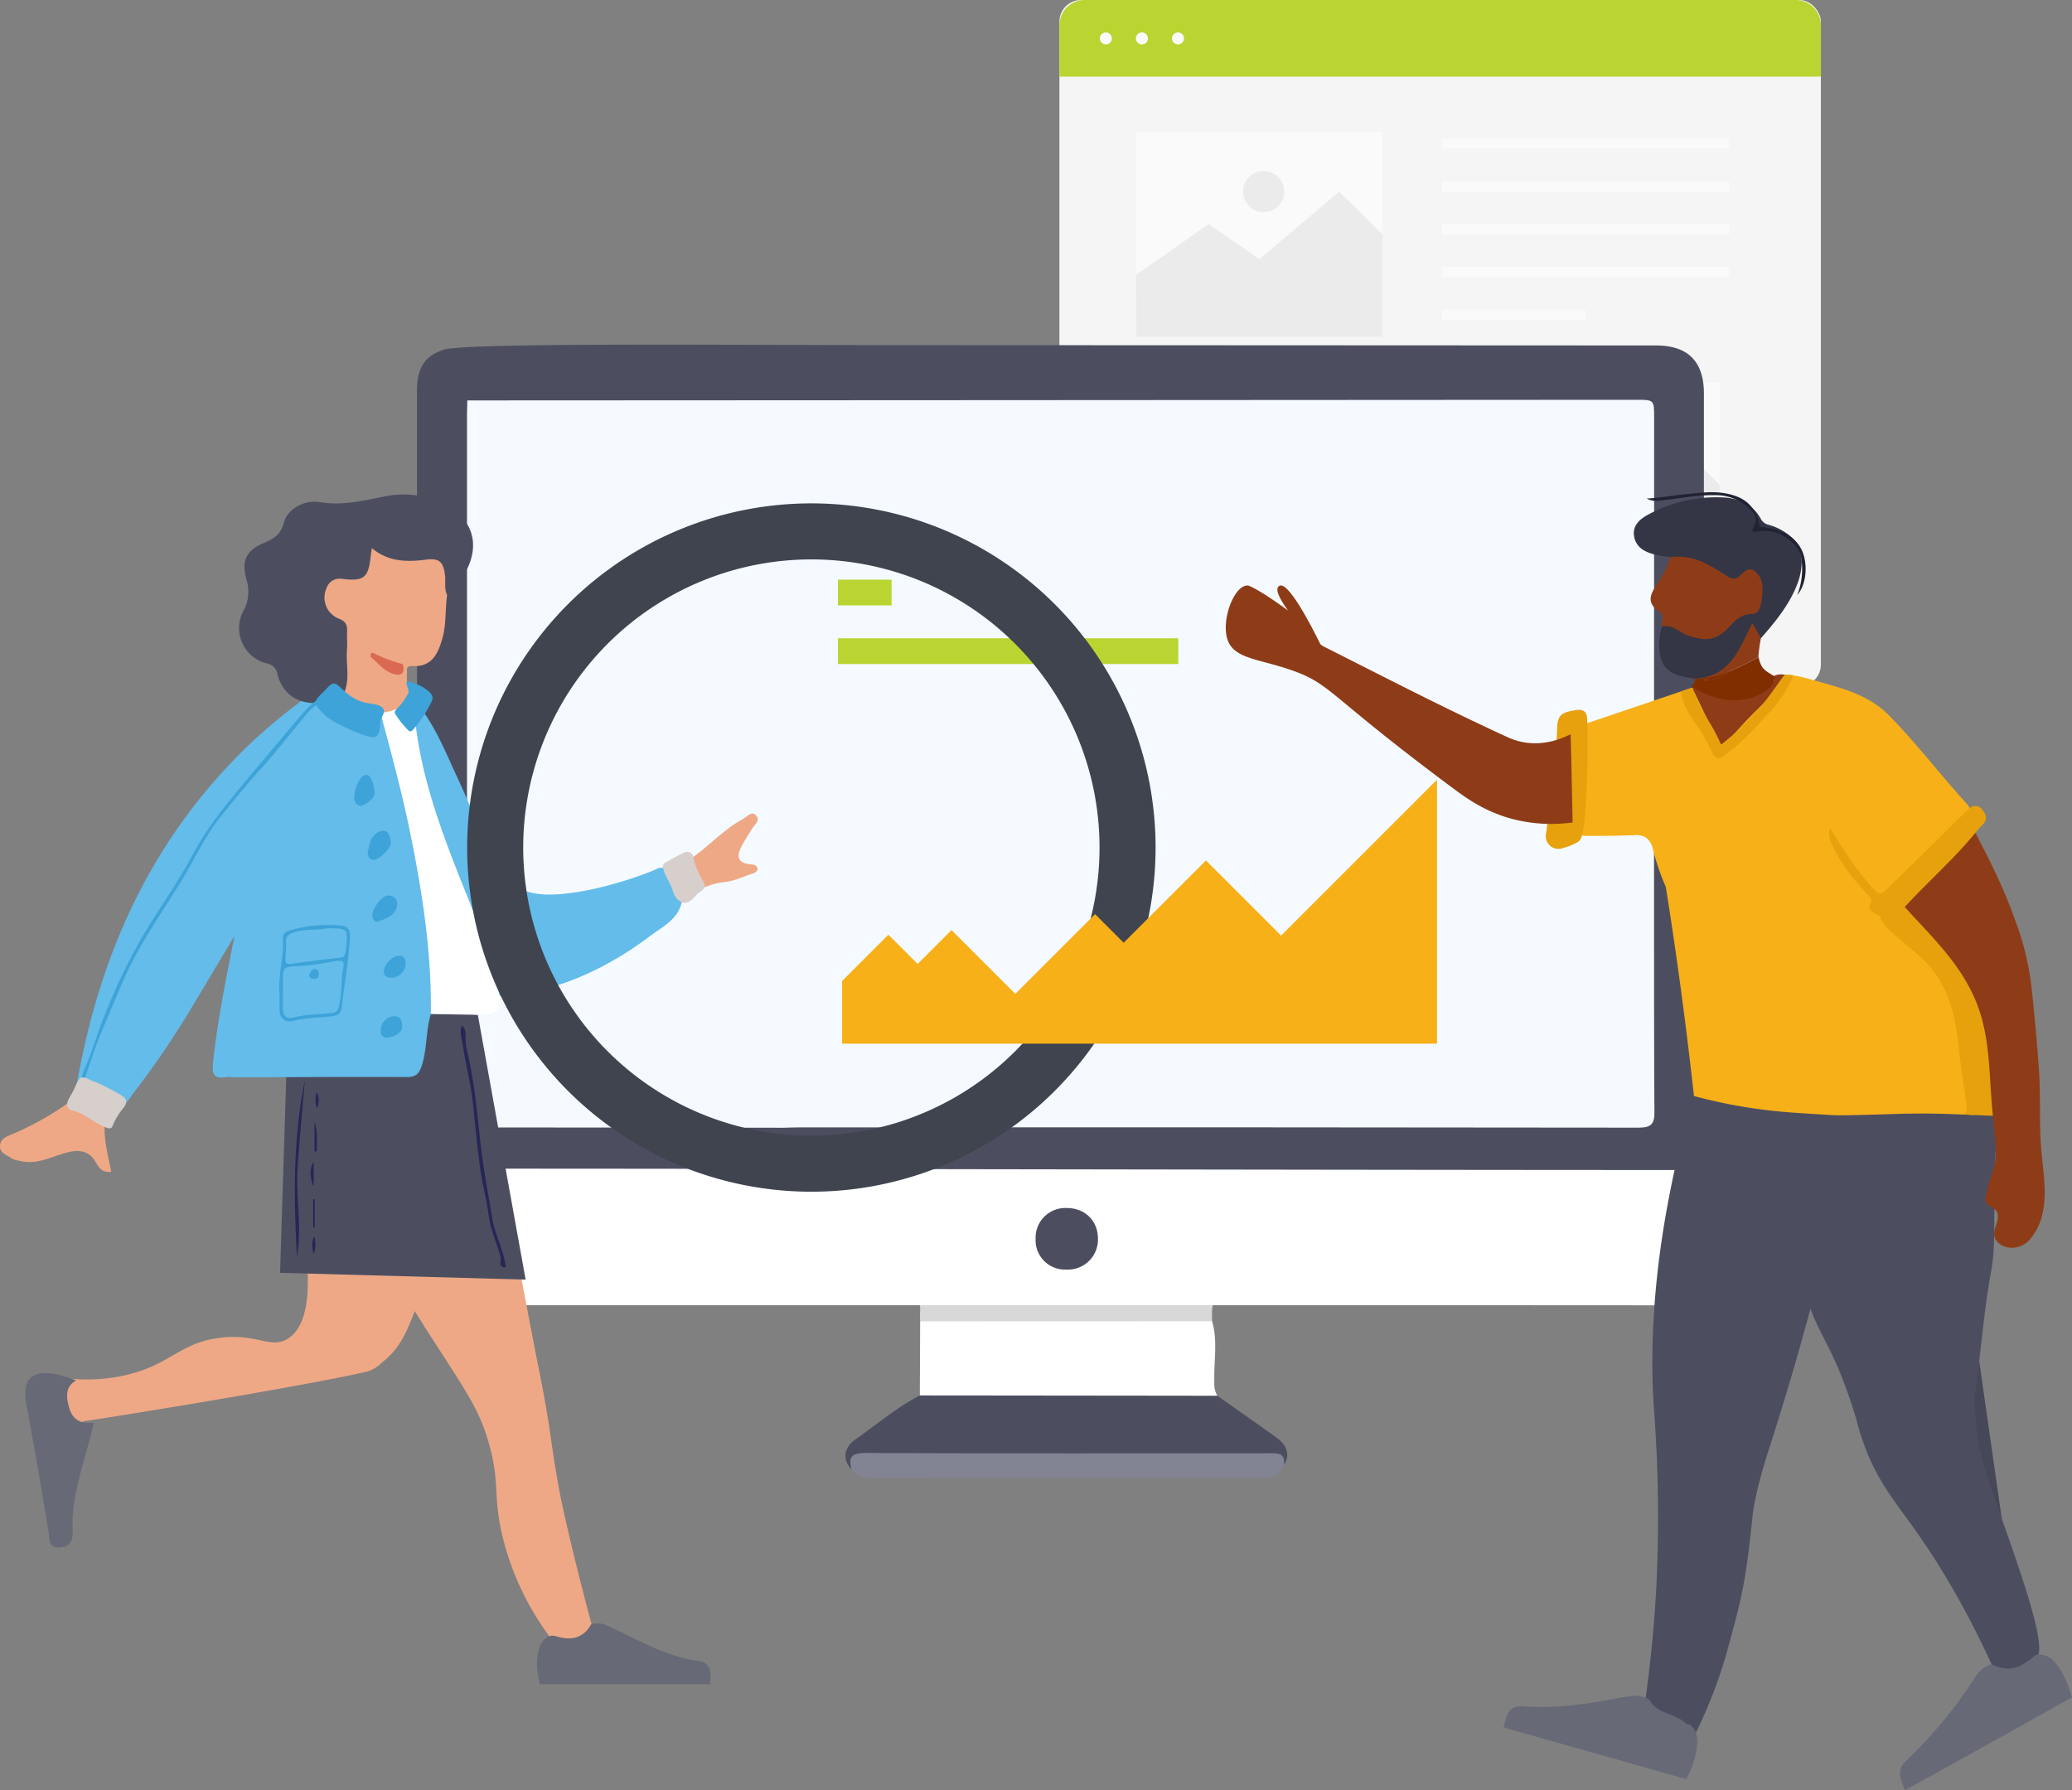 <svg xmlns="http://www.w3.org/2000/svg" id="wlseo3" width="526.188" height="454.695" viewBox="0 0 526.188 454.695"><rect x="0" y="0" width="526.188" height="454.695" fill="#808080" stroke="none"/><g id="wlseo3-2" data-name="wlseo3" transform="translate(-317.784 -98.74)"><g id="Group_1523" data-name="Group 1523" transform="translate(87.884 -60.582)"><g id="Group_1514" data-name="Group 1514"><g id="Group_1503" data-name="Group 1503"><g id="Group_1498" data-name="Group 1498"><rect id="Rectangle_79" data-name="Rectangle 79" width="193.381" height="174.277" rx="5.487" transform="translate(498.938 159.322)" fill="#f5f5f5"></rect></g><g id="Group_1499" data-name="Group 1499"><path id="Rectangle_80" data-name="Rectangle 80" d="M6.409,0H186.972a6.409,6.409,0,0,1,6.409,6.409v13.05a0,0,0,0,1,0,0H0a0,0,0,0,1,0,0V6.409A6.409,6.409,0,0,1,6.409,0Z" transform="translate(498.938 159.322)" fill="#bad531"></path></g><g id="Group_1500" data-name="Group 1500"><circle id="Ellipse_5" data-name="Ellipse 5" cx="1.525" cy="1.525" r="1.525" transform="translate(509.212 167.559)" fill="#fafafa"></circle></g><g id="Group_1501" data-name="Group 1501"><path id="Path_498" data-name="Path 498" d="M521.416,169.084a1.526,1.526,0,1,1-1.526-1.525A1.526,1.526,0,0,1,521.416,169.084Z" fill="#fafafa"></path></g><g id="Group_1502" data-name="Group 1502"><circle id="Ellipse_6" data-name="Ellipse 6" cx="1.525" cy="1.525" r="1.525" transform="translate(527.517 167.559)" fill="#fafafa"></circle></g></g><g id="Group_1504" data-name="Group 1504"><rect id="Rectangle_81" data-name="Rectangle 81" width="73.022" height="2.643" transform="translate(596.044 194.469)" fill="#fafafa"></rect></g><g id="Group_1505" data-name="Group 1505"><rect id="Rectangle_82" data-name="Rectangle 82" width="73.022" height="2.643" transform="translate(596.044 205.345)" fill="#fafafa"></rect></g><g id="Group_1506" data-name="Group 1506"><rect id="Rectangle_83" data-name="Rectangle 83" width="73.022" height="2.643" transform="translate(596.044 216.22)" fill="#fafafa"></rect></g><g id="Group_1507" data-name="Group 1507"><rect id="Rectangle_84" data-name="Rectangle 84" width="73.022" height="2.643" transform="translate(596.044 227.096)" fill="#fafafa"></rect></g><g id="Group_1508" data-name="Group 1508"><rect id="Rectangle_85" data-name="Rectangle 85" width="36.511" height="2.643" transform="translate(596.044 237.971)" fill="#fafafa"></rect></g><g id="Group_1509" data-name="Group 1509"><rect id="Rectangle_86" data-name="Rectangle 86" width="73.021" height="2.643" transform="translate(591.507 262.006) rotate(180)" fill="#fafafa"></rect></g><g id="Group_1510" data-name="Group 1510"><rect id="Rectangle_87" data-name="Rectangle 87" width="73.021" height="2.643" transform="translate(591.507 272.881) rotate(180)" fill="#fafafa"></rect></g><g id="Group_1511" data-name="Group 1511"><rect id="Rectangle_88" data-name="Rectangle 88" width="73.021" height="2.643" transform="translate(591.507 283.757) rotate(180)" fill="#fafafa"></rect></g><g id="Group_1512" data-name="Group 1512"><rect id="Rectangle_89" data-name="Rectangle 89" width="73.021" height="2.643" transform="translate(591.507 294.632) rotate(180)" fill="#fafafa"></rect></g><g id="Group_1513" data-name="Group 1513"><rect id="Rectangle_90" data-name="Rectangle 90" width="36.511" height="2.643" transform="translate(591.507 305.508) rotate(180)" fill="#fafafa"></rect></g></g><g id="Group_1518" data-name="Group 1518"><g id="Group_1515" data-name="Group 1515"><rect id="Rectangle_91" data-name="Rectangle 91" width="62.486" height="51.991" transform="translate(604.122 256.44)" fill="#fafafa"></rect></g><g id="Group_1516" data-name="Group 1516"><path id="Path_499" data-name="Path 499" d="M604.016,292.731l18.465-12.938,12.885,8.914,20.264-17.146,10.979,10.875v26H604.122Z" fill="#ebebeb"></path></g><g id="Group_1517" data-name="Group 1517"><circle id="Ellipse_7" data-name="Ellipse 7" cx="5.234" cy="5.234" r="5.234" transform="translate(631.212 266.326)" fill="#ebebeb"></circle></g></g><g id="Group_1522" data-name="Group 1522"><g id="Group_1519" data-name="Group 1519"><rect id="Rectangle_92" data-name="Rectangle 92" width="62.486" height="51.991" transform="translate(518.486 192.868)" fill="#fafafa"></rect></g><g id="Group_1520" data-name="Group 1520"><path id="Path_500" data-name="Path 500" d="M518.379,229.159l18.465-12.938,12.885,8.914,20.264-17.146,10.979,10.875v26H518.486Z" fill="#ebebeb"></path></g><g id="Group_1521" data-name="Group 1521"><circle id="Ellipse_8" data-name="Ellipse 8" cx="5.234" cy="5.234" r="5.234" transform="translate(545.575 202.754)" fill="#ebebeb"></circle></g></g></g><g id="Group_3832" data-name="Group 3832" transform="translate(422.29 186.273)"><path id="Path_1922" data-name="Path 1922" d="M443.685,360.238c-2.657-2.84-1.557-5.86.844-7.529,5.463-3.8,10.549-8.175,16.5-11.26,1.735-1.571,3.89-1.321,5.962-1.323q25.786-.023,51.576,0c1.4,0,2.79.035,4.182-.041,4.544-.25,5.649.5,8.206.167a7.713,7.713,0,0,1,5.634,1.283c5.026,3.55,10.081,7.06,15.066,10.665,2.783,2.013,3.393,4.57,1.846,6.846a12.451,12.451,0,0,0-6.331-1.487c-33.1.036-66.189.083-99.283-.057C445.538,357.491,444.587,358.565,443.685,360.238Z" transform="translate(-331.941 -74.565)" fill="#4c4e60"></path><path id="Path_1923" data-name="Path 1923" d="M528.64,349.456c-1.4-.01-56.457-.067-75.559-.085q.039-9.411.079-18.822c1.352-1.4,3.108-1.411,4.86-1.411q32.2-.023,64.406,0c1.756,0,3.507.028,4.876,1.386,1.5,5.074.388,10.259.571,15.387A6.016,6.016,0,0,0,528.64,349.456Z" transform="translate(-323.994 -82.488)" fill="#fff"></path><path id="Path_1924" data-name="Path 1924" d="M443.162,353.495c-.912-3.322.23-4.2,3.721-4.182,34.112.147,68.227.1,102.341.071,2.1,0,4.126-.155,3.752,2.916a4.91,4.91,0,0,1-5.026,3.375q-49.962-.018-99.925.04A6.27,6.27,0,0,1,443.162,353.495Z" transform="translate(-331.419 -67.822)" fill="#828493"></path><path id="Path_1925" data-name="Path 1925" d="M527.564,332.528l-74.142.026c-.211-2.063.463-4.227-.7-6.181q38.106,0,76.214-.007C527.135,328.122,527.594,330.38,527.564,332.528Z" transform="translate(-324.257 -84.493)" fill="#d8d8d8"></path><path id="Path_1926" data-name="Path 1926" d="M706.051,333.2c.014-.188.029-.376.028-.587-.014-2.937-.017-5.874-.029-8.81q0-23.924,0-47.85c-.033.033-.067.062-.1.095q-.026-38.683-.01-77.365c0-8.154-4.08-12.2-12.153-12.2q-100.012-.049-200.02-.09c-34.154-.012-106.728-.7-108.313,1.35-4.441,1.549-6.338,4.577-6.338,10.243-.005,62.669.121,192.752.121,193.375,0,8.154,4.081,12.2,12.155,12.2q100.009.049,200.02.092,51.228.015,102.458-.045c1.992,0,4.27.742,5.853-1.305a8.465,8.465,0,0,0,5.24-4.325c.706-.375,1.031-1.141,1.026-2.467,0-.549,0-1.095,0-1.644.05-.571.078-1.172.078-1.809Q706.059,362.634,706.051,333.2Zm-312.135-131.1a4.475,4.475,0,0,1,.473-.4,22.555,22.555,0,0,0,4.506.081q142.608.036,285.215.021c1.4,0,2.8.054,4.194,0,2.434-.088,3.757.874,3.653,3.462-.052,1.278,0,2.562,0,3.843q0,38.862.005,77.724l-.086.035q0,46.81,0,93.619c-.256,3.158-1.331,3.177-6.48,3.177-68.263,0-264.31.009-286.928,0-4.993,0-5.186-.185-5.186-5.043q-.016-86.216,0-172.429C393.288,204.816,393.093,203.383,393.917,202.109Z" transform="translate(-377.735 -186.273)" fill="#4c4e60"></path><path id="Path_1927" data-name="Path 1927" d="M438.618,342.171c-16.3-.017-32.6.021-48.9-.028a10,10,0,0,1-10.066-9.059,90.851,90.851,0,0,1-1.307-18.194c.066-5.323.9-6.317,6.343-7.331,1.342-.25,216.013.281,316.993.276,4.94,0,5.273.053,4.648,4.725-.87,6.509-.33,13.009-.6,19.506a40.551,40.551,0,0,1-.665,4.451c-2.177,4.054-5.583,5.691-10.155,5.684C658.4,342.141,460.74,342.193,438.618,342.171Z" transform="translate(-378.314 -98.205)" fill="#fff"></path><path id="Path_1928" data-name="Path 1928" d="M470.109,321.042a7.548,7.548,0,0,1,7.866-7.762c4.641-.005,7.916,3.158,7.964,7.7a7.629,7.629,0,0,1-8.042,7.933A7.47,7.47,0,0,1,470.109,321.042Z" transform="translate(-311.623 -94)" fill="#4c4e60"></path><path id="Path_1929" data-name="Path 1929" d="M386.548,194.544q60.849-.028,121.7-.059,87.6-.047,175.2-.1c4.5,0,4.5.009,4.5,4.555-.007,43.715-.1,164.245.072,176.239.045,3.18-.829,4.069-4.068,4.066q-106.582-.142-213.168-.066c-1.279,0-2.559.059-3.838.09q-35.3-.034-70.6-.071c-1.626,0-3.253.012-4.877-.04-5-.155-5-.166-5-5.311q0-87.731,0-175.462C386.477,197.106,386.524,195.825,386.548,194.544Z" transform="translate(-372.383 -180.377)" fill="#f4faff"></path></g><g id="Group_3836" data-name="Group 3836" transform="translate(317.784 220.249)"><g id="Group_3835" data-name="Group 3835" transform="translate(0 4.096)"><g id="Group_3833" data-name="Group 3833" transform="translate(0 45.175)"><path id="Path_1930" data-name="Path 1930" d="M406.214,394.129c-2.31-10.055-.539-13.089-3.253-22.816-2.343-8.389-5.174-12.521-14.33-26.675-4.342-6.714-10.342-16.364-17.077-28.524,16.478,6.21,23.239,7.327,26.127,6.9,2.719-.4,5.511-.283,8.21-.808,1.421-.278,3.015-.844,4.068.932.622,3.156,1.552,7.93,2.654,13.762,2.481,13.137,3.065,15.684,3.816,19.681,2.683,14.292,1.863,12.913,4.377,26.611,0,0,1.9,10.364,8.356,34.57.411,1.54,1.228,4.534,1.514,4.479.117-.024.112-.566.093-.97a5.1,5.1,0,0,1-1.436,3.576,5.668,5.668,0,0,1-4.648,1.293c-2.854-.356-5.319-2.794-6.464-6.16A70.579,70.579,0,0,1,406.214,394.129Z" transform="translate(-278.719 -175.188)" fill="#eea886"></path><path id="Path_1931" data-name="Path 1931" d="M397.461,389.843c-.637-3.054-1.134-6.064-.067-9.182a4.47,4.47,0,0,1,2.505-3.013,2.68,2.68,0,0,1,1.8.035c3.676,1.095,6.783.575,8.816-3.058a5.867,5.867,0,0,1,4.339.421c7.465,3.413,14.541,7.78,22.935,8.883,3.47.456,3.058,3.4,3,5.913Z" transform="translate(-260.398 -132.857)" fill="#676977"></path><path id="Path_1932" data-name="Path 1932" d="M408.425,348.993a8.518,8.518,0,0,1-4.066,2.35c-17.721,4.011-67.716,12.022-71.372,12.478-3.41,1.153-4.793.4-5.934-3.22-1.247-3.957-.6-6.107,2.257-7.533a45.023,45.023,0,0,0,13.016-.677c12.222-2.467,14.479-8.4,24.948-9.708,9.632-1.2,12.944,2.973,17.334.2,3.577-2.263,6.519-8.33,4.27-24.684h39.449a50.9,50.9,0,0,0-10.482,15.231C415.49,338.8,414.1,344.734,408.425,348.993Z" transform="translate(-311.49 -173.678)" fill="#eea886"></path><path id="Path_1933" data-name="Path 1933" d="M409.2,286.869l12.143,67.261L358.977,352.4l2.224-70.318Z" transform="translate(-287.856 -199.91)" fill="#4c4e60"></path><path id="Path_1934" data-name="Path 1934" d="M334.434,339.423c-2.692,1.573-2.567,3.828-1.908,6.507.865,3.524,3.02,4.629,6.341,4.209-1.849,9.08-5.763,17.759-5.314,27.286.114,2.433-.514,4.339-3.387,4.434-2.9.1-2.433-2.077-2.743-3.954-1.792-10.775-3.615-21.549-5.625-32.284-1.219-6.5,1.284-9.094,7.947-7.686A46.869,46.869,0,0,1,334.434,339.423Z" transform="translate(-315.084 -159.606)" fill="#676977"></path><path id="Path_1935" data-name="Path 1935" d="M447.043,290.233c-1.084,4.18-4.822,5.943-7.831,8.21-10.19,7.683-21.428,13.154-34.178,15.095a41.5,41.5,0,0,1-4.152.231,3.6,3.6,0,0,1-1.557-2.5c-3.159-13.085-9.137-25.152-13.638-37.752-3.662-10.257-6.794-20.646-7.412-31.618-.067-1.2-.7-2.533.727-3.42,5.157,5.715,7.859,12.826,11.044,19.641,2.445,5.226,4.6,10.587,6.892,15.887,5.506,12.745,9.66,16.067,26.383,12.894a99.072,99.072,0,0,0,16.176-4.833c1.153-.432,2.5-1.6,3.817-.159A13.115,13.115,0,0,1,447.043,290.233Z" transform="translate(-273.98 -231.593)" fill="#63bcea"></path><path id="Path_1936" data-name="Path 1936" d="M383.433,240.986c.692,15.513,5.7,29.921,11.314,44.173,4.021,10.2,8.507,20.249,10.566,31.119.639,4.489-2.3,4.814-5.554,4.782q-5.967-.091-11.932-.185c-1.248-1.017-1.15-2.471-1.164-3.836-.218-23.082-5.573-45.3-11.333-67.446-.889-3.42-1.754-6.853-2.771-10.242-.418-1.4-1.095-2.9.048-4.328q4.084.663,8.172,1.324C383.809,236.665,382.967,239.2,383.433,240.986Z" transform="translate(-278.412 -234.103)" fill="#fff"></path><path id="Path_1937" data-name="Path 1937" d="M419.591,278.037a47.662,47.662,0,0,1-3.729-8.325c7.8-2.341,12.426-9.373,19.316-13.061,1.065-.568,2.165-2.1,3.291-1,1.352,1.323-.376,2.433-1.022,3.545-.7,1.2-1.488,2.345-2.17,3.551-1.535,2.721-2.2,5.126,2.22,5.425.7.047,1.343.4,1.4,1.046.057.666-.584,1.057-1.221,1.262-2.27.734-4.5,1.83-6.823,2.118A18.029,18.029,0,0,0,419.591,278.037Z" transform="translate(-246.529 -219.398)" fill="#eea886"></path><path id="Path_1938" data-name="Path 1938" d="M336.721,297.072q5.63,1.075,11.26,2.151c-3.793,1.606-3.848,4.917-3.5,8.2.293,2.814,1.013,5.585,1.554,8.427-2.165.3-3.125-.97-3.835-2.248-1.961-3.522-4.872-3.406-8.137-2.443-3.677,1.086-7.227,2.983-11.271,1.922a6.085,6.085,0,0,1-2.115-.668c-1.14-.863-2.982-1.248-2.885-3.156.095-1.835,1.739-2.4,3.065-2.935a76.447,76.447,0,0,0,12.545-6.783C334.554,298.793,335.616,297.9,336.721,297.072Z" transform="translate(-317.784 -189.023)" fill="#eea886"></path><path id="Path_1939" data-name="Path 1939" d="M404.011,235.41c3.263,12.959,7.073,25.779,9.777,38.879,3.2,15.5,5.661,31.079,5.442,46.973-1.279,4.175-.934,8.608-2.22,12.831-.725,2.377-1.564,3.18-4.028,3.17-14.675-.066-29.349.031-44.024.073a5.874,5.874,0,0,0-1.5-.107c-3.779.723-3.819-1.095-3.486-4.2,1.143-10.62,3.324-21.029,5.382-31.6q-5.475,9.165-10.955,18.332a221.752,221.752,0,0,1-14.624,21.478c-1.01,1.305-1.761,3.128-3.76,3.45-3.914.119-7.89.568-11.26-2.15,5.627-35.718,19.675-67.167,46.754-91.965a158.187,158.187,0,0,1,19.848-15.079c1.5-.991,3.1-.83,4.7-1C401.364,234.851,402.946,234.022,404.011,235.41Z" transform="translate(-309.815 -234.49)" fill="#63bcea"></path></g><g id="Group_3834" data-name="Group 3834" transform="translate(60.742)"><path id="Path_1940" data-name="Path 1940" d="M379.643,258.619c-2.3,1.095-4.415,2.661-7.111,2.7-5.04,0-8.557-2.483-9.815-7.248a3.284,3.284,0,0,0-2.749-2.856,9.241,9.241,0,0,1-5.912-13.38,10.06,10.06,0,0,0,.8-7.764c-1.416-4.972-.143-7.586,4.61-9.56,2.453-1.019,4.156-2.213,4.839-5.06.774-3.215,4.986-5.9,9.185-5.2,5.654.941,10.846-.347,16.227-1.417a23.3,23.3,0,0,1,15.221,1.868c7.41,3.7,9.444,10.454,5.326,17.626a19.051,19.051,0,0,1-4.5,5.492c-2.022-.442-1.366-2.136-1.462-3.363-.332-4.209-1.322-5.278-5.451-4.61a14.942,14.942,0,0,1-9.456-1.165c-1.492-.753-1.987-.268-2.476,1.229-1.568,4.81-2.255,5.218-7.464,4.943a3.165,3.165,0,0,0-3.406,1.923c-.836,1.9-.528,4.209,1.074,4.988,5.167,2.509,4.119,6.98,4.161,11.183.021,2.162.079,4.327-.043,6.485C381.176,256.69,381.288,258.12,379.643,258.619Z" transform="translate(-352.966 -208.324)" fill="#4c4e60"></path><path id="Path_1941" data-name="Path 1941" d="M370.523,252.89c1.514-3.546.385-7.265.7-10.893.129-1.5-.04-3.03.028-4.542.072-1.64-.252-2.666-2.108-3.336a5.789,5.789,0,0,1-3.111-7.783A3.487,3.487,0,0,1,369.86,224c5.76.679,6.83-.2,7.419-6.041.042-.413.123-.822.264-1.751,4.265,3.545,8.954,3.546,13.879,2.909,3.379-.437,4.368.754,4.712,4.2.159,1.592-.252,3.251.516,4.776-.52,3.629-.178,7.35-1.176,10.934-1.11,3.99-2.676,7.45-7.731,7.125-.787-.052-1.31.219-1.3,1.019.035,2.55-.44,5.292,2.31,6.942-4.1,3.2-8.669,5.009-13.755,3.2C373.163,256.657,369.626,256.719,370.523,252.89Z" transform="translate(-343.847 -202.595)" fill="#eea886"></path><path id="Path_1942" data-name="Path 1942" d="M380.657,235.322c.05,1.424-.49,1.929-1.576,1.825-2.965-.283-4.575-2.664-6.607-4.361-.363-.3-.119-1.4.449-1.146a39.4,39.4,0,0,0,7.441,2.826C380.567,234.511,380.626,235.22,380.657,235.322Z" transform="translate(-338.918 -191.412)" fill="#da6951"></path></g></g><path id="Path_1944" data-name="Path 1944" d="M378.727,249.722c.806.059,1.179-.352,1.5-1.083a6.145,6.145,0,0,0,.338-2.448c.035-1.385,1.737-2.835.627-3.935-.874-.867-2.619-.931-4.007-1.188-2.825-.523-4.941-2.231-6.87-4.14-1.1-1.088-1.872-1.036-2.828-.031-.312.33-.615.672-.939.989-3.135,3.075-3.135,3.073.06,6.285C368.427,246,376.719,249.8,378.727,249.722Z" transform="translate(-284.06 -184.028)" fill="#3da3d8"></path><path id="Path_1945" data-name="Path 1945" d="M329.649,335.52l.653.35c1.435-4.073,2.7-8.213,4.346-12.2q2.9-7.031,5.922-14.019c3.921-8.987,9.637-16.856,14.684-25.145,3.36-5.518,6.043-11.483,10.14-16.505,3.384-4.149,6.742-8.332,10.366-12.3,3.327-3.639,6.343-7.566,9.5-11.36,1.348-1.616,2.552-3.37,4.387-4.527.323-.205.587-.6.249-1.378a25.155,25.155,0,0,0-4.643,4.515q-7.4,8.7-14.7,17.477c-4.539,5.456-8.961,10.948-12.336,17.293-3.161,5.943-6.982,11.538-10.608,17.225a146.483,146.483,0,0,0-11.894,23.824c-1.861,4.577-3.17,9.344-5.192,13.848A22.7,22.7,0,0,0,329.649,335.52Z" transform="translate(-309.164 -182.352)" fill="#3da3d8"></path><path id="Path_1946" data-name="Path 1946" d="M415.313,264.856c.276,1.723,1.328,3.128,2.015,4.689.649,1.476.815,3.263,2.592,4.012.123.052.212.217.333.238,2.167.387,2.906-1.661,4.28-2.6.813-.554,1.942-1.231,1.077-2.671A19.779,19.779,0,0,1,423,262.283a1.545,1.545,0,0,0-2.193-1.26c-1.683.756-3.272,1.723-4.9,2.605A1.122,1.122,0,0,0,415.313,264.856Z" transform="translate(-246.938 -166.056)" fill="#d6cfcc"></path><path id="Path_1947" data-name="Path 1947" d="M385.433,240c.022-1.683-3.615-3.612-5.943-4.142-1.6-.363.257,2.018-.218,2.937a14.972,14.972,0,0,1-2.673,3.738c-.371.4-.8.751-.734,1.392a23.83,23.83,0,0,0,3.657,4.525.881.881,0,0,0,.915-.326,30.851,30.851,0,0,0,4.909-7.519A1.81,1.81,0,0,0,385.433,240Z" transform="translate(-275.592 -184.252)" fill="#3da3d8"></path><path id="Path_1948" data-name="Path 1948" d="M397.008,347.887c-.437-4.368-2.714-8.116-3.412-12.336-1.124-6.79-2.412-13.541-3.141-20.4-.827-7.783-1.609-15.592-3.482-23.23a14.467,14.467,0,0,1-.181-3.08,2.736,2.736,0,0,0-.972-2.412c-.675,1.8.064,3.472.271,4.983.665,4.841,2,9.577,2.521,14.458.611,5.773,1.155,11.557,1.944,17.308.533,3.892,1.626,7.707,2.122,11.6.47,3.695,2.086,7,3.021,10.532C395.936,346.2,394.838,347.786,397.008,347.887Z" transform="translate(-268.557 -147.487)" fill="#272756"></path><path id="Path_1949" data-name="Path 1949" d="M363.689,294.493c-3.072,14.867-2.806,29.876-2.02,44.9,1.433-7.564-.333-15.159.186-22.724C362.365,309.27,363.069,301.886,363.689,294.493Z" transform="translate(-286.276 -141.626)" fill="#272756"></path><path id="Path_1950" data-name="Path 1950" d="M371.866,263.155c.028,1.865,1.178,2.484,2.636,1.638a8.3,8.3,0,0,0,3.07-3.239c.5-.884-.231-3.355-1.148-3.665-1.35-.458-2.567.659-3.146,1.316C372.379,260.223,372.256,261.929,371.866,263.155Z" transform="translate(-278.492 -168.297)" fill="#3da3d8"></path><path id="Path_1951" data-name="Path 1951" d="M369.917,255.127a2.015,2.015,0,0,0,.953,2.118c.815.457,1.436-.057,2.073-.442a5.966,5.966,0,0,0,1.918-1.832c.575-.867-.418-4.776-1.352-5.235-.969-.478-1.6.18-2.087.817A8.383,8.383,0,0,0,369.917,255.127Z" transform="translate(-279.916 -174.261)" fill="#3da3d8"></path><path id="Path_1952" data-name="Path 1952" d="M376.632,267.306c-1.827.016-4.56,3.88-4.012,5.661.211.689.739,1.164,1.357.936,1.823-.673,3.829-1.183,4.665-3.275C379.359,268.831,378.412,267.292,376.632,267.306Z" transform="translate(-277.996 -161.377)" fill="#3da3d8"></path><path id="Path_1953" data-name="Path 1953" d="M379.212,287.821c.057-1.656-.376-2.9-2.386-2.749a3.712,3.712,0,0,0-3.042,3.786,1.519,1.519,0,0,0,1.9,1.6C377.6,290.262,379.3,288.966,379.212,287.821Z" transform="translate(-277.104 -148.479)" fill="#3da3d8"></path><path id="Path_1954" data-name="Path 1954" d="M376.221,281.765a3.716,3.716,0,0,0,3.546-3.726c-.038-1.205-.5-1.93-1.861-1.868-1.492.067-3.574,2.239-3.659,3.836C374.17,281.465,375.13,281.667,376.221,281.765Z" transform="translate(-276.765 -154.939)" fill="#3da3d8"></path><path id="Path_1955" data-name="Path 1955" d="M364.039,300.615v7.509l.615-.009C364.662,305.612,364.945,303.1,364.039,300.615Z" transform="translate(-284.179 -137.178)" fill="#272756"></path><path id="Path_1956" data-name="Path 1956" d="M364.256,319.18v-7.169l-.411-.017V319.2Z" transform="translate(-284.32 -128.911)" fill="#272756"></path><path id="Path_1957" data-name="Path 1957" d="M364.28,312.713v-6.176C363.222,307.6,363.147,310.758,364.28,312.713Z" transform="translate(-284.601 -132.876)" fill="#272756"></path><path id="Path_1958" data-name="Path 1958" d="M363.975,321.954c.882-1.464.471-3.006.333-4.532C363.31,318.838,363.825,320.433,363.975,321.954Z" transform="translate(-284.419 -124.967)" fill="#272756"></path><path id="Path_1959" data-name="Path 1959" d="M364.669,300.389c.323-1.388.63-2.8-.157-4.111A5.493,5.493,0,0,0,364.669,300.389Z" transform="translate(-284.068 -140.329)" fill="#272756"></path><path id="Path_1974" data-name="Path 1974" d="M358.944,289.315q0,1.865,0,3.728c0,2.255,1.281,3.474,3.446,2.945,3.218-.784,6.5-.808,9.757-1.15,1.428-.15,2.388-.658,2.579-2.331.682-5.956,1.789-11.859,2.1-17.866.1-1.875-.767-2.749-2.408-2.875a35.237,35.237,0,0,0-12.8,1.231c-.868.257-1.906.751-1.825,1.944C360.121,279.772,358.466,284.481,358.944,289.315Zm16.671-10.466c-.237.836-.47,1.013-1.291,1.1q-6.275.691-12.529,1.58c-1.2.167-1.4-.4-1.361-1.338.053-1.374.209-2.752.14-4.119-.073-1.43.535-2,1.853-2.476,3.054-1.1,6.259-.513,8.9-1.16,1.526.169,2.617-.092,3.707.359.609.252.936.5.92,1.139A19.146,19.146,0,0,1,375.615,278.849Zm-15.842,10.311c0-.9-.012-1.792,0-2.688.066-4.2-.268-4.228,4.51-4.4a85.6,85.6,0,0,0,8.475-1.205c2.3-.313,2.733-.181,2.319,1.994-.6,3.158-.237,6.409-1.107,9.555a1.858,1.858,0,0,1-1.9,1.609c-3.178.354-6.4.28-9.534,1.126-1.794.483-2.754-.416-2.762-2.263C359.769,291.642,359.773,290.4,359.773,289.159Z" transform="translate(-287.944 -158.226)" fill="#3da3d8"></path><path id="Path_1975" data-name="Path 1975" d="M363.253,279.621a1.054,1.054,0,0,0,1.093.986c.825.034,1.326-.245,1.354-1.146.019-.689-.133-1.288-.929-1.328C363.792,278.086,363.667,279.017,363.253,279.621Z" transform="translate(-284.75 -153.513)" fill="#3da3d8"></path><path id="Path_1977" data-name="Path 1977" d="M334.37,295.107c-3.386-1.616-3.368-1.609-4.9,1.825-.418.936-.994,1.8-1.457,2.718-.637,1.26-.425,2.5.967,2.826,3.159.737,5.433,3.106,8.37,4.239.951.368,1.55.57,1.922-.516a15.969,15.969,0,0,1,2.68-4.356c.991-1.312,1.038-2.284-.487-3.2C339.4,297.4,334.717,294.984,334.37,295.107Z" transform="translate(-310.603 -141.939)" fill="#d6cfcc"></path></g><g id="Group_3839" data-name="Group 3839" transform="translate(629.07 223.757)"><path id="Path_1999" data-name="Path 1999" d="M596.511,351.015q-14.79-27.252-29.579-54.5a168.856,168.856,0,0,0,28.432,58.662Q595.937,353.1,596.511,351.015Z" transform="translate(-448.06 -143.667)" fill="#464858"></path><path id="Path_2000" data-name="Path 2000" d="M592.512,303.244s-9.2,17.053,15.168,24.689" transform="translate(-430.714 -138.776)" fill="#464858"></path><path id="Path_2001" data-name="Path 2001" d="M606.355,303.244s-9.059,68.591-2.78,73.617S624.541,430.5,624.541,430.5" transform="translate(-423.048 -138.776)" fill="#464858"></path><line id="Line_36" data-name="Line 36" x1="20.15" y2="91.243" transform="translate(118.272 211.506)" fill="#4e76c6"></line><g id="Group_3838" data-name="Group 3838"><g id="Group_3837" data-name="Group 3837" transform="translate(70.524 149.534)"><path id="Path_1979" data-name="Path 1979" d="M645.587,391.329a63.543,63.543,0,0,1-1.989-12.9,30.389,30.389,0,0,1,.043-4.691c1.469-10.19,2.193-20.672,4.085-30.981,1.164-6.345.53-13.08.972-19.551-.521-7.234.993-14.7-.137-21.777-.364-2.279-.9-3.878-1.284-6.032-2.169-1.417-5.364-.651-7.277-.028s-2.274.361-3.886.789l.009-.012c-11.449.886-22.794,2.787-34.256,3.684-1.966.154-3.942.342-5.92.509-.159-1.525-.278-3.27-2.466-2.989-6.039-.33-11.915-.54-18.023-.837-1.291-.062-2.63-.026-3.251,1.39-10.171,35.368-11.257,61.307-10.231,78.779a361.221,361.221,0,0,1,.787,44.575c-.651,13.626-2.022,24.763-3.09,32.1a13.415,13.415,0,0,0,4.235,4.589,13.8,13.8,0,0,0,8.817,2.174,121.131,121.131,0,0,0,8.184-21.64c2.911-10.761,4.446-15.665,6.1-32.469.558-5.668,2.576-12.624,4.145-17.522,3.916-12.22,7.521-24.187,10.635-36.081,3.04,8.008,6.01,10.615,10.63,24.744,1.669,5.105,1.274,4.777,2.455,8.223,5.2,15.205,11.238,17.457,23.486,38.891,4.484,7.845,7.619,14.446,9.444,18.474-.2.561-1.293,3.648-.145,4.63,1.044.893,3.819-.074,6.861-2.707a6.955,6.955,0,0,0,3.719-1.908,7.287,7.287,0,0,0,1.467-2.486C661.716,434.274,648.477,401.871,645.587,391.329Z" transform="translate(-523.859 -294.594)" fill="#4c4e60"></path><path id="Path_1980" data-name="Path 1980" d="M538.929,393.052q23.222,6.6,46.4,13.139a21.842,21.842,0,0,0,2.821-9.447,2.341,2.341,0,0,0,0-.364,7.319,7.319,0,0,0-.357-1.965,4.127,4.127,0,0,0-1.462-2.013c-.119-.081-.979-.155-1.1-.356-.1-.157-.016-.035-.031-.048-2.913-2.623-7.308-2.3-9.259-6.022a7.263,7.263,0,0,0-4.8-.848c-1.169.166-2.324.354-3.481.573-7.937,1.507-15.767,2.626-23.778,2C540.076,387.4,539.763,390.117,538.929,393.052Z" transform="translate(-538.929 -228.888)" fill="#676977"></path><path id="Path_1981" data-name="Path 1981" d="M640.937,389.82c-1.074-3.372-2.2-6.5-4.608-9.154a4.99,4.99,0,0,0-3.926-1.7c-.715-.017-1.189.5-1.737.948-3.387,2.792-6.108,3.422-10.166,1.523a7.286,7.286,0,0,0-3.864,2.828,115.4,115.4,0,0,1-17.676,21.557c-2.83,2.616-1.54,4.57-.463,7.612C612.69,405.593,626.82,397.765,640.937,389.82Z" transform="translate(-496.559 -233.294)" fill="#676977"></path></g><path id="Path_1982" data-name="Path 1982" d="M651.746,345.294c-.017.483-.052.932-.069,1.347-.259,0-.5-.017-.76-.035-.483-.017-.9-.035-1.226-.052-.155,0-.311-.017-.466-.017-1.364-.052-2.59-.1-3.712-.138-.294-.017-.57-.017-.846-.035-5.888-.173-8.495-.069-10.5-.069-.017,0-10.428.363-15.625.414-1.053.017-1.882,0-2.383-.017-.449-.017-.915-.052-.915-.052-.173,0-.363-.017-.553-.035-.38-.017-.76-.035-1.14-.069-2.452-.138-4.869-.294-7.338-.466H606.2c-.362-.017-.6-.035-1.122-.086h-.069q-.953-.07-1.916-.155a132.246,132.246,0,0,1-22.576-4.005q-.215-1.95-.439-3.9-2.846-25-6.7-49.171a60.8,60.8,0,0,1-3.332-9.807,4.942,4.942,0,0,0-1.416-2.5c-.069-.069-.138-.121-.19-.173h-.017c-.345-.311-.328-.242-.811-.432a.131.131,0,0,1-.069-.017,5.059,5.059,0,0,0-2.158-.259c-3.833.155-7.8.19-11.688.19a8.728,8.728,0,0,1-1.623-.1h-.017a3.818,3.818,0,0,1-3.3-2.383c-.086-.207-.052-.276-.052-.794a1.143,1.143,0,0,1-.017-.259v-.656c.035-3.764-1.174-15.625.363-21.064.017-.1-.017-.38,0-.5.294-1.468,1.4-1.882,2.693-2.314.621-.19,1.105-.38,1.675-.57h.017c7.873-2.642,15.729-5.335,23.6-7.994h.034c.017,0,.035-.017.052-.017.017-.017.052-.017.1-.035.224-.086.708-.242,1.209-.414.259-.086.5-.173.76-.259.224-.069.449-.155.6-.207.035,0,.069-.035.1-.035h.017c.034,0,.052-.035.086-.035h.035c.017,0,.034,0,.034.017.035.017.035,0,.052,0a.063.063,0,0,0,.052.017c0,.017.034.017.052.035a.619.619,0,0,0,.19.069c.017.017.035.017.069.035a1.113,1.113,0,0,1,.414.19h.017a7.138,7.138,0,0,1,1.916,2.987c1.312,2.676,2.452,5.387,3.833,8.046.535,1.053,1.26,2.244,2.452.95,4.247-4.575,9.168-8.253,11.758-14.175.1-.224.155-.57.242-.725.069-.155-.086-.069.069-.173a3.344,3.344,0,0,1,.673-.224,9.989,9.989,0,0,1,1.571-.276h.052a1.408,1.408,0,0,1,.242-.017s.017-.017.017,0h.017a.064.064,0,0,1,.052-.017h.19c.276,0,.708.017.984.017.069,0,.121.017.155.017h.069a1,1,0,0,0,.173.017c0-.017.017-.017.017,0a.063.063,0,0,1,.052.017h.034a43.848,43.848,0,0,1,4.9,1.139c7.148,2.037,14.209,3.574,19.613,9.03,7.027,7.1,13,15.055,19.717,22.393a3.271,3.271,0,0,1,.829,1.243,1.947,1.947,0,0,1-.708,2l-.034.035a1.612,1.612,0,0,0-.173.173c-4.8,7.683-10.756,14.209-16.937,20.787a2.593,2.593,0,0,1-.242.207c-.017.017-.035.017-.035.035-.034.035-.121.086-.173.138a.88.88,0,0,0-.121.1c-1.139,1.088-3.712,2.607-3.021,4.454,0,.017.017.017.017.035.691,1.8,1.9,2.193,3.557,3.643a61.071,61.071,0,0,1,5.956,5.3,52.551,52.551,0,0,1,8.546,13.346A60.422,60.422,0,0,1,651.746,345.294Z" transform="translate(-461.618 -188.466)" fill="#f7b018"></path><path id="Path_1983" data-name="Path 1983" d="M630.54,296.276a69.557,69.557,0,0,0-3.708-13.952c-3.479-9.988-7.807-17.647-12.4-26.8-3.841,4.548-7.046,8.149-11.1,12.92-1.473,1.732-6.528,4.965-6.464,8.075s4.572,5.689,6.326,7.6c3.194,3.481,6.255,6.355,8.712,10.111a45.323,45.323,0,0,1,7.175,20.349c1.024,8.764,2.364,17.674,2.788,26.381.181,3.712-1.523,6.326-2.219,9.824-.2.984-.647,1.813-.237,2.99s2.282,1.352,2.787,2.588c.893,2.187-1.745,4.788-.316,6.963,1.789,2.723,6.214,2.59,8.427.117,6.309-7.048,3.287-17.148,2.918-25.672-.252-5.8-.048-8.052-.264-14.929C632.829,318.41,631.141,299.666,630.54,296.276Z" transform="translate(-426.31 -173.446)" fill="#8e3c17"></path><path id="Path_1984" data-name="Path 1984" d="M558.191,218.751c.525,2.785,2.816,3.926,5.432,4.563,1.234.3,2.529.366,3.778.635a46.76,46.76,0,0,1,13.617,5.442,4.8,4.8,0,0,0,4.137.243c1.585-.506,3.493-.95,4,1.371s.886,4.658-1.759,6.012a45.889,45.889,0,0,0-7.752,5.4c-1.58,1.3-3.268,1.354-5.245.818a46.892,46.892,0,0,1-5.927-2.186c-1.16-.492-2.552-1.017-3.22.565a10.973,10.973,0,0,0-.637,3.3c-.449,7.058,2.167,9.009,8.961,9.855.04.005.129.031.169.035,3.367.378,5.891.558,8.614-1.927,1.821-1.661,2.944-4.092,4.047-6.544.83-1.844,1.783-3.3,3.962-1.808,3.907-4.439,7.493-8.854,9.484-14.385a16.24,16.24,0,0,0,.879-5.164,2.475,2.475,0,0,0-.04-.433c-.007-.092.009-.012.007-.021-.373-2.08-.464-3.353-2.02-5.138a14.21,14.21,0,0,0-6.656-3.757,3,3,0,0,1-1.751-1.58,9.89,9.89,0,0,0-1.633-2.158,10.585,10.585,0,0,0-4.082-2.441,13.683,13.683,0,0,0-3.96-.7,36.412,36.412,0,0,0-18.855,4.373C559.55,214.3,557.667,215.966,558.191,218.751Z" transform="translate(-454.475 -207.435)" fill="#343645"></path><path id="Path_1985" data-name="Path 1985" d="M563.393,235.219c2.78-.677,4.323,1.443,6.668,2.26,4.47,1.557,7.257,1.348,10.63-2.334,1.471-1.606,2.963-3.137,5.635-3.142,1.918,0,2.3-2.279,2.488-3.928.309-2.673.463-5.1-1.785-6.918-1.378-1.115-2.735.083-3.653,1.013-1.7,1.721-2.949.478-4.365-.413-4.536-2.856-8.049-4.8-13.394-4.176a24.12,24.12,0,0,1-2.788,5.9c-2.1,3.2-3.9,5.477.249,8.177C564.089,232.317,563.234,234.14,563.393,235.219Z" transform="translate(-452.679 -201.096)" fill="#8e3c17"></path><path id="Path_1986" data-name="Path 1986" d="M575.808,239.476a70.672,70.672,0,0,0,7.124-3.465c.908-.53.207-.116.211-.135a43.22,43.22,0,0,1,.644-4.808c-.723-1.274-1.44-2.554-2.172-3.824-3.622,7.143-5.589,13.379-14.453,14.109C570.532,241.893,573.036,241.733,575.808,239.476Z" transform="translate(-447.893 -193.991)" fill="#8e3c17"></path><path id="Path_1987" data-name="Path 1987" d="M567.058,235.412c0,.007.178.062.178.017s-.067-.019-.085-.017S567.055,235.407,567.058,235.412Z" transform="translate(-447.969 -188.063)" fill="#ed785e"></path><path id="Path_1988" data-name="Path 1988" d="M566.7,238.153c-.069-.022.01.01.019.029,1.212,2.571,2.46,5.181,3.714,7.74.117.24.264.539.37.751.583,1.183,1.445,2.973,1.923,3.973a4.221,4.221,0,0,0,1.236,1.839c.028.024-.028-.017.029.016s-.012.043.141.064c.076.01-.3-.035.119.017a3.045,3.045,0,0,0,1.968-1.331c.162-.3.981-1.114,1.158-1.348a2.822,2.822,0,0,1,.278-.323c2.191-2.493,4.439-4.812,6.82-7.1.212-.2.37-.354.618-.6s.572-.547.86-.832a27.58,27.58,0,0,0,2.73-2.942,12.376,12.376,0,0,0,1.7-3.2c.021-.054-.18-.01-.214-.021-.767-.228-2.488-.1-2.835.508s.186.508.142.963a18.9,18.9,0,0,1-6.205,3.215c-5.1,1.272-9.2.551-13.608-1.02-.756-.269-.437-.2-.765-.318S566.855,238.2,566.7,238.153Z" transform="translate(-448.249 -188.515)" fill="#8e3c17"></path><path id="Path_1989" data-name="Path 1989" d="M615.738,322.921c2.4.105,4.76.226,7.2.307-.92-8.576-.585-17.438-3.125-25.749-3.394-11.1-11.138-18.4-18.772-26.745-.965-1.055-2.122-1.854-2.372-3.33-.022-.128-.316-.014-.4.055-4.931,4.1-5.35,5.356-.333,9.751,2.084,1.825,4.561,3.79,6.713,5.784,6.626,6.143,8.565,13.439,9.537,22.182.58,5.218,1.319,10.188,2.086,15.333A3.081,3.081,0,0,1,615.738,322.921Z" transform="translate(-428.127 -164.856)" fill="#e6a10c"></path><path id="Path_1990" data-name="Path 1990" d="M555,267.9a235.8,235.8,0,0,0,.672-25.212c-.022-2.355-1.01-2.944-3.109-2.6-3.261.539-4.491,1.124-4.551,4.751s-.651,7.794-.929,11.633c-.357,4.962-1.24,9.984-1.877,14.983a3.2,3.2,0,0,0,4.061,3.714,17.046,17.046,0,0,0,3.76-1.467c1.11-.539,1.264-1.607,1.469-2.654S554.9,268.954,555,267.9Z" transform="translate(-463.872 -184.722)" fill="#e6a10c"></path><path id="Path_1991" data-name="Path 1991" d="M601.359,282.734a3.084,3.084,0,0,0,3.051-1.136c5.654-6.461,12.115-12.077,17.736-18.5,1.254-1.433,2.5-3.025,3.75-4.306s.789-2.471-.167-3.686a2.138,2.138,0,0,0-3.4-.237c-2.685,2.459-5.2,5.136-7.814,7.654-4.525,4.353-8.988,8.917-13.517,13.192-.986.932-1.512.972-2.548-.123-4.361-4.622-8.027-10.394-11.448-15.862a6.672,6.672,0,0,0,.024,2.887c2.232,5.549,5.651,9.917,9.763,14.218.763.8,1.126,1.36.392,2.39a1.134,1.134,0,0,0,.356,1.559A11.686,11.686,0,0,0,601.359,282.734Z" transform="translate(-433.598 -174.455)" fill="#e6a10c"></path><path id="Path_1992" data-name="Path 1992" d="M565.121,239.061c-.338.121-.071.026-.067.047.611,3.921,2.9,6.942,5.114,10.081a56.806,56.806,0,0,1,2.859,5.451c.95,1.7,1.647,1.692,3.222.589,4.615-3.237,8.349-7.685,12.217-11.837a35.134,35.134,0,0,0,4.682-7.206,1.643,1.643,0,0,0,.235-1.195c-.116-.259-.053.017-.281-.081a7.666,7.666,0,0,0-1.4-.05c-.223-.012-.176-.024-.257-.019s-.05.033-.064.048a17.336,17.336,0,0,0-1.276,1.706c-1.421,2-2.8,3.964-4.382,5.846a75.957,75.957,0,0,1-6.806,7.086c-1.134,1.045-2.348,2.037-3.557,2.99-.026.021-.052.052-.067.043a.432.432,0,0,1-.053-.107,45.921,45.921,0,0,0-3.544-6.561,36.575,36.575,0,0,1-2.554-4.725c-.442-1.019-.849-2.022-1.33-3-.014-.029-.093.019-.117.026C567.039,238.407,565.551,238.907,565.121,239.061Z" transform="translate(-449.5 -188.473)" fill="#e6a10c"></path><path id="Path_1994" data-name="Path 1994" d="M598.223,234.084c2.543-2.9,2.723-8.436,1-11.7-2.16-4.075-6.416-5.216-10.554-5.6a8.947,8.947,0,0,0-5.841-7.742c-4.693-1.742-9.064-.915-13.8-.454-3.083.3-5.965.855-9.023,1,1.611.9,3.384.52,5.045.325,4.054-.475,8.127-1.255,12.091-1.186a12.494,12.494,0,0,1,9.532,4c1.507,1.542,1.124,2.8.238,4.608-.076.154-.169.259.007.506s.445.276.808.207c3.741-.727,6.554.264,9.347,2.807a6.537,6.537,0,0,1,2.219,4.232A17.648,17.648,0,0,1,598.223,234.084Z" transform="translate(-453.098 -207.984)" fill="#212334"></path><path id="Path_1997" data-name="Path 1997" d="M566.61,239.617c-.093.119.1.275.162.366s-.024,0,.2.095a5.363,5.363,0,0,1,.684.307c4.48,2.251,7.985,3.557,13.6,2.346,1.366-.294,5.931-2.055,6.228-4.542.047-.382.687-.722,0-1.172s-2.726-1.428-3.237-2.826a6.21,6.21,0,0,1-.6-1.958,72.555,72.555,0,0,1-7.467,3.643c-2.666,2.208-5.268,2.4-8.593,1.861-.054-.009-.2-.06-.181-.01C567.644,238.561,567.067,239.032,566.61,239.617Z" transform="translate(-448.313 -190.366)" fill="#802e00"></path><path id="Path_1998" data-name="Path 1998" d="M567.162,236.193c3.341.559,5.931.35,8.6-1.849A20.992,20.992,0,0,1,567.162,236.193Z" transform="translate(-447.893 -188.833)" fill="#802e00"></path><path id="Path_1978" data-name="Path 1978" d="M585.658,259.468c-5.095,2.626-10.754,3.166-15.889.818-16.043-7.338-30.832-15.036-46.612-22.978a4.007,4.007,0,0,1-1.083-.744c-2.2-4.494-8.065-15.881-10.342-14.793-1.438.689.209,3.6,2.175,6.31-3.769-2.807-8.206-5.68-10.078-6.35a1.2,1.2,0,0,0-.456-.01c-3.346.318-6.573,9.083-4.781,13.916s8.2,4.682,16.8,7.8c9.579,3.477,8.814,6.269,40.181,29.608,3.71,2.759,8.653,6.362,16.071,8.156a39.467,39.467,0,0,0,14.523.692C586,274.422,585.874,266.929,585.658,259.468Z" transform="translate(-498.081 -198.019)" fill="#8e3c17"></path></g></g></g><rect id="Rectangle_278" data-name="Rectangle 278" width="86.424" height="6.538" transform="translate(212.799 162.113)" fill="#bad531"></rect><path id="Path_2002" data-name="Path 2002" d="M284.859,224.047a87.376,87.376,0,1,0,87.375,87.373A87.375,87.375,0,0,0,284.859,224.047Zm0,160.523a73.149,73.149,0,1,1,73.148-73.15A73.148,73.148,0,0,1,284.859,384.57Z" transform="matrix(0.602, -0.799, 0.799, 0.602, -214.259, 255.385)" fill="#3f444f"></path><rect id="Rectangle_280" data-name="Rectangle 280" width="13.627" height="6.538" transform="translate(212.799 147.223)" fill="#bad531"></rect><path id="Path_2003" data-name="Path 2003" d="M299.827,203.221l11.752-11.752,7.427,7.427,8.6-8.6,16.2,16.2,20.255-20.256,7.265,7.265,20.9-20.9,10.061,10.062,9.024,9.024L450.9,152.1V219.14H299.827Z" transform="translate(-85.972 45.932)" fill="#f7b018"></path></svg>